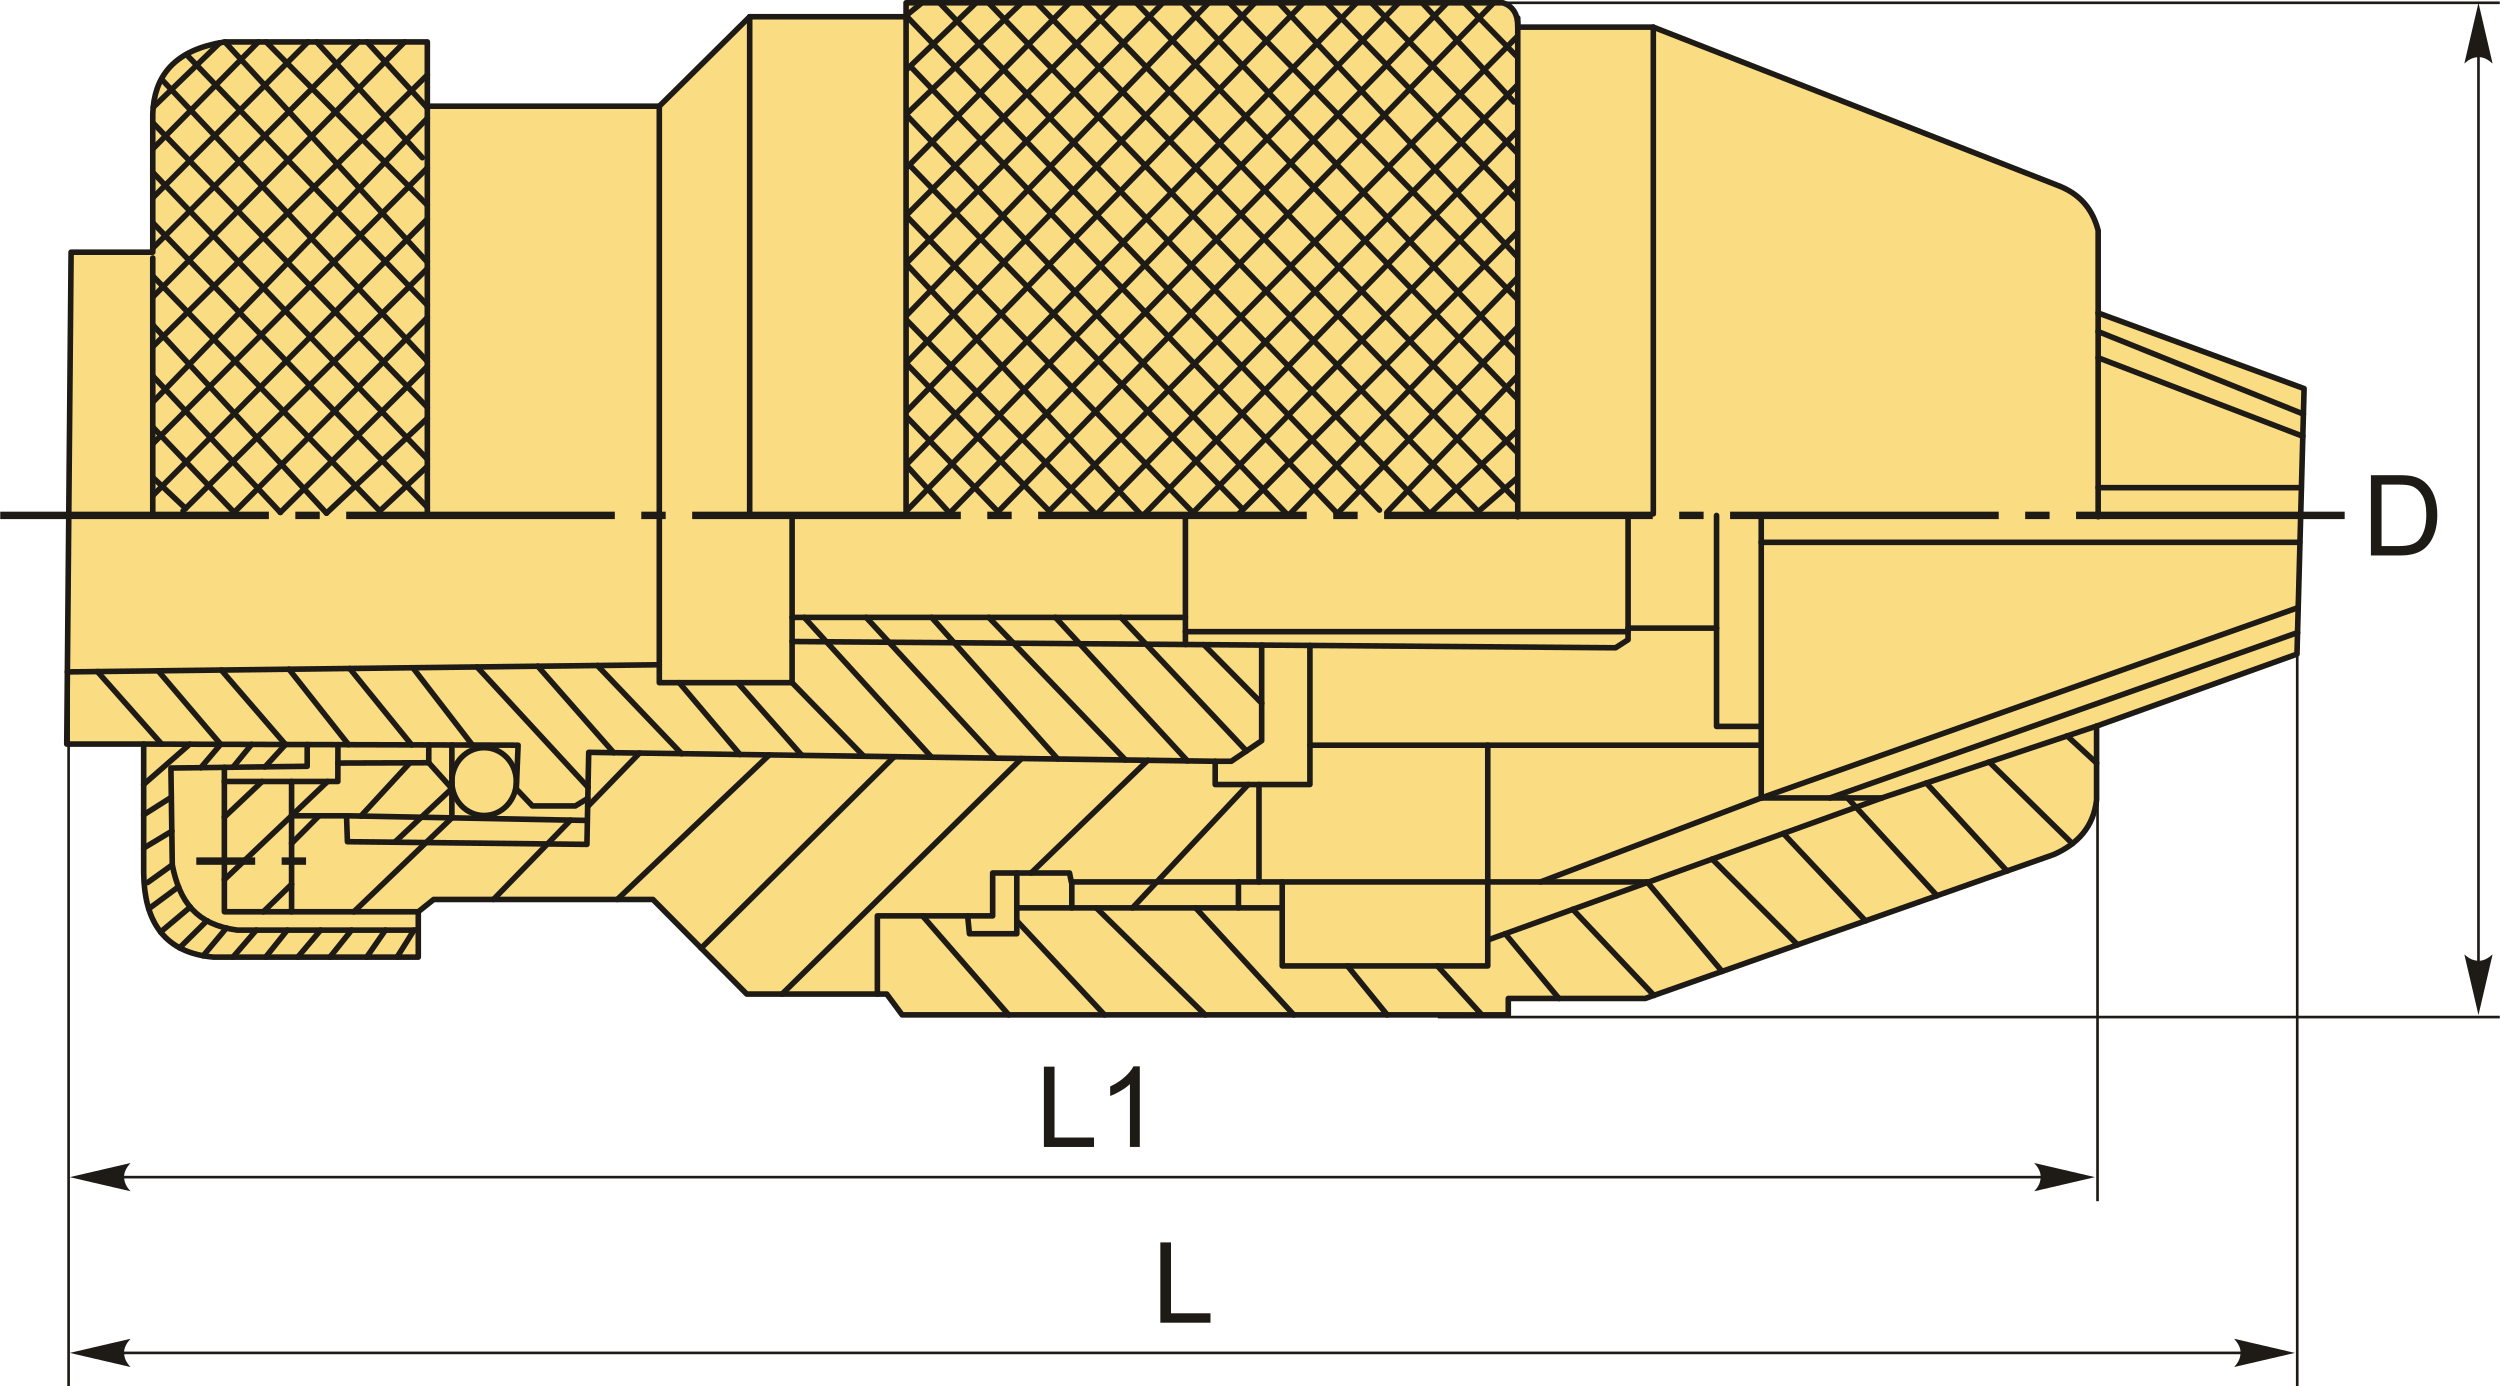 <?xml version="1.0" encoding="UTF-8"?>
<!DOCTYPE svg PUBLIC "-//W3C//DTD SVG 1.1//EN" "http://www.w3.org/Graphics/SVG/1.1/DTD/svg11.dtd">
<!-- Creator: CorelDRAW 2018 (64-Bit) -->
<svg xmlns="http://www.w3.org/2000/svg" xml:space="preserve" width="2229px" height="1236px" version="1.1" style="shape-rendering:geometricPrecision; text-rendering:geometricPrecision; image-rendering:optimizeQuality; fill-rule:evenodd; clip-rule:evenodd"
viewBox="0 0 2229 1236.23"
 xmlns:xlink="http://www.w3.org/1999/xlink">
 <defs>
  <style type="text/css">
   <![CDATA[
    .str1 {stroke:#1E1A16;stroke-width:2.36;stroke-miterlimit:22.926}
    .str0 {stroke:#1E1A16;stroke-width:5;stroke-linecap:round;stroke-linejoin:round;stroke-miterlimit:22.926}
    .fil1 {fill:none}
    .fil2 {fill:#1E1A16}
    .fil0 {fill:#FADC82}
    .fil3 {fill:#1E1A16;fill-rule:nonzero}
    .fil4 {fill:#1E1A16;fill-rule:nonzero}
   ]]>
  </style>
 </defs>
 <g id="Layer_x0020_1">
  <g id="_2131266987536">
   <g>
    <path class="fil0 str0" d="M59.31 663.54l3.88 -438.66 72.83 0 0 -123.2c1.08,-33.75 19.02,-57.3 64.31,-64.31l180.54 0 0 57.34 206.87 0 80.59 -79.81 139.47 0 0 -12.4 532.31 0c8.81,3.07 13.42,10.09 13.17,21.7l120.87 0 360.3 141.01c21.57,8.1 31.74,22.65 36.41,40.3l0 73.6 183.64 67.42 -6.35 236.77 -178.71 64.2 0 65.93c-2.76,23.73 -16.58,39.1 -38.18,48.59l-364.37 128.39 -122.06 0 0 14.59 -540.55 0 -13.72 -18.52 -124.85 0 -83.69 -84.38 -195.5 0 -13.72 10.98 0 40.47 -182.47 0c-43.26,-3.74 -62.03,-30.84 -62.42,-75.45l0 -114.56 -68.6 0z"/>
    <line class="fil1 str0" x1="136.02" y1="230.07" x2="136.02" y2= "457.84" />
    <line class="fil1 str0" x1="380.87" y1="96.29" x2="380.87" y2= "459.6" />
    <polyline class="fil1 str0" points="587.74,94.71 587.74,608.79 706.16,608.79 706.16,460.03 "/>
    <line class="fil1 str0" x1="668.33" y1="14.9" x2="668.33" y2= "456.28" />
    <path class="fil1 str0" d="M807.8 13.99l0 442.08m545.48 -440.07l0 444.84m-545.48 -446.85l13.25 -10.8m-13.25 59.38l61.7 -59.38m-61.7 99l102.39 -99m-102.39 146.92l145.09 -146.92m-145.09 189.1l187.62 -189.1m-187.62 231.84l228.35 -231.84m-228.35 278.56l269.15 -278.56m-269.15 320.73l310.47 -320.73m-310.47 364.18l353.63 -364.18m-353.63 411.47l401.09 -411.47m-401.09 452.88l438.76 -452.88m-399.82 454.38l442.94 -454.38m-399.81 453.15l441.29 -453.15m-395.66 452.53l417.78 -423.65m-375.89 426.9l375.89 -383.45m-334.64 384.8l334.64 -343.9m-289.63 340.73l289.63 -296m-250.25 298.65l250.25 -253.28m-204.61 253.3l204.61 -212.41m-160.86 210.53l160.86 -166.44m-116.47 165.19l116.47 -121.73m-78.34 123.12l78.34 -74.56m-35.21 72.69l35.21 -30.52m-545.48 -11.03l38.94 42.91m-38.94 -86.36l82.07 85.13m-82.07 -132.42l127.7 131.8m-127.7 -170.78l169.59 174.03m-169.59 -223.94l210.84 225.29m-210.84 -268.03l255.85 264.86m-252.9 -310.03l297.57 307.33m-300.52 -352.26l340.87 357.63m-337.18 -400.81l380.93 398.93m-384.62 -443.95l422.13 440.88m-391.65 -451.68l436.66 454.89m-392.95 -454.89l436.08 453.02m-393.01 -453.02l428.22 444.23m-385.79 -444.23l385.79 400.78m-339.55 -400.78l339.55 352.85m-297.81 -352.85l297.81 313.24m-256.53 -313.24l256.53 264.03m-212.4 -264.03l212.4 226.33m-169.79 -226.33l169.79 175.85m-129.84 -175.85l129.84 133.68m-84.59 -133.68l81.26 87.71m-43.5 -87.71l46.83 48.05"/>
    <line class="fil1 str0" x1="136.59" y1="95.5" x2="195.79" y2= "38.16" />
    <line class="fil1 str0" x1="136.02" y1="132.81" x2="230.15" y2= "37.37" />
    <line class="fil1 str0" x1="136.02" y1="176.42" x2="274.49" y2= "37.37" />
    <line class="fil1 str0" x1="136.02" y1="221.33" x2="319.46" y2= "37.37" />
    <line class="fil1 str0" x1="136.02" y1="264.94" x2="360.62" y2= "37.37" />
    <line class="fil1 str0" x1="136.02" y1="309.2" x2="380.87" y2= "66.83" />
    <line class="fil1 str0" x1="136.02" y1="358.67" x2="380.87" y2= "105.47" />
    <line class="fil1 str0" x1="136.02" y1="395.77" x2="380.87" y2= "149.73" />
    <line class="fil1 str0" x1="136.02" y1="441.98" x2="380.87" y2= "195.29" />
    <line class="fil1 str0" x1="163.02" y1="455.65" x2="380.87" y2= "239.55" />
    <line class="fil1 str0" x1="380.87" y1="283.16" x2="208.62" y2= "456.95" />
    <line class="fil1 str0" x1="380.87" y1="326.77" x2="249.79" y2= "456.95" />
    <line class="fil1 str0" x1="380.87" y1="372.98" x2="290.95" y2= "457.6" />
    <line class="fil1 str0" x1="380.87" y1="415.94" x2="338.46" y2= "455.65" />
    <line class="fil1 str0" x1="165.29" y1="453.39" x2="136.02" y2= "425.71" />
    <line class="fil1 str0" x1="208.62" y1="456.95" x2="136.02" y2= "380.8" />
    <line class="fil1 str0" x1="249.79" y1="456.95" x2="136.02" y2= "335.23" />
    <line class="fil1 str0" x1="290.95" y1="457.6" x2="136.02" y2= "289.67" />
    <line class="fil1 str0" x1="338.46" y1="455.65" x2="136.02" y2= "246.06" />
    <line class="fil1 str0" x1="380.87" y1="452.39" x2="136.02" y2= "198.55" />
    <line class="fil1 str0" x1="380.87" y1="409.43" x2="136.02" y2= "153.64" />
    <line class="fil1 str0" x1="380.87" y1="363.22" x2="136.02" y2= "109.38" />
    <line class="fil1 str0" x1="380.87" y1="322.22" x2="144" y2= "70.81" />
    <line class="fil1 str0" x1="380.87" y1="272.1" x2="166.06" y2= "48.62" />
    <line class="fil1 str0" x1="380.87" y1="233.69" x2="200.33" y2= "37.37" />
    <line class="fil1 str0" x1="380.87" y1="182.93" x2="237.12" y2= "37.37" />
    <line class="fil1 str0" x1="376.46" y1="140.62" x2="282.09" y2= "37.37" />
    <line class="fil1 str0" x1="380.87" y1="96.29" x2="327.05" y2= "37.37" />
    <line class="fil1 str0" x1="1474.15" y1="24.2" x2="1474.15" y2= "458.24" />
    <line class="fil1 str0" x1="1870.86" y1="279.11" x2="1870.86" y2= "460.83" />
    <line class="fil1 str0" x1="1870.86" y1="434.89" x2="2052" y2= "434.89" />
    <line class="fil1 str0" x1="1870.86" y1="319.02" x2="2053.36" y2= "389.04" />
    <line class="fil1 str0" x1="1870.86" y1="295.67" x2="2053.89" y2= "369.26" />
    <polyline class="fil1 str0" points="706.16,572.08 1440.5,577.66 1451.65,570.49 1451.65,460.07 "/>
    <polyline class="fil1 str0" points="1167.93,575.59 1167.93,699.6 1083.46,699.6 1083.46,678.88 1097.8,678.88 1124.9,660.55 1124.9,575.27 "/>
    <line class="fil1 str0" x1="1056.9" y1="459.66" x2="1056.9" y2= "574.74" />
    <line class="fil1 str0" x1="706.16" y1="550.57" x2="1056.9" y2= "550.57" />
    <line class="fil1 str0" x1="1451.65" y1="563.32" x2="1056.9" y2= "563.32" />
    <polyline class="fil1 str0" points="1570.4,460.48 1570.4,711.55 1677.99,711.55 1869.44,647.5 "/>
    <line class="fil1 str0" x1="1570.4" y1="711.55" x2="2049.26" y2= "541.82" />
    <line class="fil1 str0" x1="1631.77" y1="711.55" x2="2048.67" y2= "564.14" />
    <line class="fil1 str0" x1="1570.4" y1="483.62" x2="2050.59" y2= "483.62" />
    <line class="fil1 str0" x1="1570.4" y1="664.53" x2="1167.93" y2= "664.53" />
    <polyline class="fil1 str0" points="1570.4,647.79 1530.55,647.79 1530.55,459.68 "/>
    <line class="fil1 str0" x1="1530.55" y1="560.13" x2="1451.65" y2= "560.13" />
    <polyline class="fil1 str0" points="1326.53,664.53 1326.53,861.38 1143.23,861.38 1143.23,809.58 906.53,809.58 906.53,832.69 864.29,832.69 862.7,816.75 782.2,816.75 782.2,886.48 "/>
    <polyline class="fil1 str0" points="862.7,816.75 885.01,816.75 885.01,778.5 953.55,778.5 955.14,786.47 1468.6,786.47 "/>
    <line class="fil1 str0" x1="1326.53" y1="838.27" x2="1677.99" y2= "711.55" />
    <line class="fil1 str0" x1="1570.4" y1="711.55" x2="1373.55" y2= "786.47" />
    <line class="fil1 str0" x1="1143.23" y1="809.58" x2="1143.23" y2= "786.47" />
    <line class="fil1 str0" x1="1104.18" y1="809.58" x2="1104.18" y2= "786.47" />
    <line class="fil1 str0" x1="955.59" y1="786.47" x2="955.59" y2= "809.58" />
    <line class="fil1 str0" x1="906.53" y1="809.58" x2="906.53" y2= "778.5" />
    <line class="fil1 str0" x1="1122.51" y1="786.47" x2="1122.51" y2= "699.6" />
    <line class="fil1 str0" x1="587.74" y1="592.8" x2="59.88" y2= "599.18" />
    <polyline class="fil1 str0" points="1083.46,678.88 524.78,670.91 523.19,752.99 309.6,750.6 308.81,727.49 523.61,731.66 "/>
    <polyline class="fil1 str0" points="127.91,663.54 461.82,664.53 460.23,703.58 474.58,718.72 512.83,718.72 523.99,711.95 "/>
    <path class="fil1 str0" d="M273.73 663.97l0 19.38 -121.51 1.56 1.21 86.35c6.45,32.92 21.52,53.42 58.18,58.21l161.19 0"/>
    <polyline class="fil1 str0" points="199.88,684.3 199.88,813.08 372.8,813.08 "/>
    <polyline class="fil1 str0" points="199.88,696.89 301.07,696.89 301.17,664.05 "/>
    <line class="fil1 str0" x1="259.81" y1="813.08" x2="259.81" y2= "696.89" />
    <line class="fil1 str0" x1="308.81" y1="727.49" x2="259.81" y2= "727.49" />
    <polyline class="fil1 str0" points="301.12,680.47 382.13,680.19 382.17,664.29 "/>
    <line class="fil1 str0" x1="402.75" y1="729.31" x2="402.75" y2= "664.36" />
    <ellipse class="fil1 str0" cx="431.49" cy="696.99" rx="28.74" ry="30.27"/>
    <line class="fil1 str0" x1="570.08" y1="671.55" x2="523.85" y2= "719.28" />
    <line class="fil1 str0" x1="439.84" y1="802.1" x2="508.62" y2= "731.37" />
    <line class="fil1 str0" x1="315.34" y1="813.08" x2="402.75" y2= "729.31" />
    <line class="fil1 str0" x1="234.6" y1="813.08" x2="259.81" y2= "788.59" />
    <line class="fil1 str0" x1="199.88" y1="784.43" x2="291.9" y2= "696.89" />
    <line class="fil1 str0" x1="259.81" y1="752.13" x2="284.31" y2= "727.49" />
    <line class="fil1 str0" x1="199.88" y1="728.69" x2="233.55" y2= "696.89" />
    <line class="fil1 str0" x1="321.61" y1="727.74" x2="365.34" y2= "680.25" />
    <polyline class="fil1 str0" points="351.79,751.07 402.75,703.16 382.13,680.19 "/>
    <line class="fil1 str0" x1="236.16" y1="683.83" x2="254.4" y2= "663.91" />
    <line class="fil1 str0" x1="207.53" y1="684.2" x2="224.18" y2= "663.82" />
    <line class="fil1 str0" x1="178.87" y1="684.57" x2="196.57" y2= "663.74" />
    <line class="fil1 str0" x1="168.96" y1="663.66" x2="127.91" y2= "699.52" />
    <line class="fil1 str0" x1="152.59" y1="710.97" x2="127.91" y2= "726.6" />
    <line class="fil1 str0" x1="153.01" y1="741.22" x2="127.91" y2= "756.3" />
    <line class="fil1 str0" x1="153.43" y1="771.26" x2="131.45" y2= "787.03" />
    <line class="fil1 str0" x1="132.42" y1="810.46" x2="158.95" y2= "790.82" />
    <line class="fil1 str0" x1="143.02" y1="831.12" x2="169.42" y2= "808.91" />
    <line class="fil1 str0" x1="159.95" y1="845.22" x2="184.29" y2= "821.11" />
    <line class="fil1 str0" x1="181" y1="852.32" x2="201.63" y2= "827.66" />
    <line class="fil1 str0" x1="207.51" y1="853.55" x2="228.34" y2= "829.47" />
    <line class="fil1 str0" x1="255.95" y1="829.47" x2="236.68" y2= "853.55" />
    <line class="fil1 str0" x1="285.65" y1="829.47" x2="265.33" y2= "853.55" />
    <line class="fil1 str0" x1="313.26" y1="829.47" x2="293.98" y2= "853.55" />
    <line class="fil1 str0" x1="343.47" y1="829.47" x2="326.8" y2= "853.55" />
    <line class="fil1 str0" x1="353.89" y1="853.55" x2="368.99" y2= "829.47" />
    <line class="fil1 str0" x1="86.66" y1="598.86" x2="143.97" y2= "663.58" />
    <line class="fil1 str0" x1="140.81" y1="598.21" x2="196.57" y2= "663.74" />
    <line class="fil1 str0" x1="197.08" y1="597.52" x2="254.4" y2= "663.91" />
    <line class="fil1 str0" x1="257.51" y1="596.79" x2="310.64" y2= "664.08" />
    <line class="fil1 str0" x1="311.65" y1="596.14" x2="366.91" y2= "664.25" />
    <line class="fil1 str0" x1="367.95" y1="595.46" x2="421.08" y2= "664.41" />
    <line class="fil1 str0" x1="425.21" y1="594.77" x2="524.18" y2= "702.08" />
    <line class="fil1 str0" x1="479.38" y1="594.11" x2="547.1" y2= "671.22" />
    <line class="fil1 str0" x1="532.52" y1="593.47" x2="607.56" y2= "672.09" />
    <line class="fil1 str0" x1="605.5" y1="608.79" x2="659.68" y2= "672.83" />
    <line class="fil1 str0" x1="657.59" y1="608.79" x2="714.88" y2= "673.62" />
    <line class="fil1 str0" x1="706.16" y1="608.79" x2="770.12" y2= "674.41" />
    <line class="fil1 str0" x1="716.98" y1="550.57" x2="830.53" y2= "675.27" />
    <line class="fil1 str0" x1="772.19" y1="550.57" x2="887.82" y2= "676.08" />
    <line class="fil1 str0" x1="830.54" y1="550.57" x2="943.06" y2= "676.87" />
    <line class="fil1 str0" x1="881.53" y1="550.57" x2="1003.53" y2= "677.73" />
    <line class="fil1 str0" x1="940.98" y1="550.57" x2="1058.7" y2= "678.52" />
    <line class="fil1 str0" x1="999.32" y1="550.57" x2="1111.35" y2= "669.71" />
    <line class="fil1 str0" x1="1073.33" y1="574.87" x2="1124.9" y2= "627.11" />
    <line class="fil1 str0" x1="685.79" y1="673.2" x2="550.28" y2= "802.1" />
    <line class="fil1 str0" x1="797.22" y1="674.79" x2="625.09" y2= "845.52" />
    <line class="fil1 str0" x1="910.77" y1="676.41" x2="697.18" y2= "886.48" />
    <line class="fil1 str0" x1="1023.34" y1="678.02" x2="919.28" y2= "778.5" />
    <line class="fil1 str0" x1="1112.88" y1="699.6" x2="1009.74" y2= "809.58" />
    <line class="fil1 str0" x1="822.45" y1="816.75" x2="899.3" y2= "905" />
    <line class="fil1 str0" x1="906.53" y1="821.13" x2="984.73" y2= "905" />
    <line class="fil1 str0" x1="977.44" y1="809.58" x2="1074.55" y2= "905" />
    <line class="fil1 str0" x1="1066" y1="809.58" x2="1153.51" y2= "905" />
    <line class="fil1 str0" x1="1201.44" y1="861.38" x2="1236.86" y2= "905" />
    <line class="fil1 str0" x1="1281.66" y1="861.38" x2="1321.25" y2= "905" />
    <line class="fil1 str0" x1="1342.11" y1="832.65" x2="1390.01" y2= "890.41" />
    <line class="fil1 str0" x1="1402.31" y1="810.95" x2="1474.74" y2= "887.65" />
    <line class="fil1 str0" x1="1468.6" y1="786.47" x2="1535.45" y2= "866.25" />
    <line class="fil1 str0" x1="1526.65" y1="766.12" x2="1602.82" y2= "842.51" />
    <line class="fil1 str0" x1="1590.13" y1="743.23" x2="1663.38" y2= "821.17" />
    <line class="fil1 str0" x1="1647.35" y1="711.55" x2="1727.15" y2= "798.7" />
    <line class="fil1 str0" x1="1717.61" y1="698.3" x2="1789.56" y2= "776.71" />
    <line class="fil1 str0" x1="1773.71" y1="679.52" x2="1847.87" y2= "752.32" />
    <line class="fil1 str0" x1="1843.21" y1="656.27" x2="1869.44" y2= "680.46" />
   </g>
   <path id="ось.cdr" class="fil2" d="M284.92 456.29l-21.76 0 0 6.62 21.76 0 0 -6.62zm-284.92 0l239.55 0 0 6.62 -239.55 0 0 -6.62zm593.44 0l-21.76 0 0 6.62 21.76 0 0 -6.62zm-284.92 0l239.55 0 0 6.62 -239.55 0 0 -6.62zm593.44 0l-21.75 0 0 6.62 21.75 0 0 -6.62zm-284.91 0l239.55 0 0 6.62 -239.55 0 0 -6.62zm593.44 0l-21.76 0 0 6.62 21.76 0 0 -6.62zm-284.92 0l239.55 0 0 6.62 -239.55 0 0 -6.62zm593.44 0l-21.76 0 0 6.62 21.76 0 0 -6.62zm-284.91 0l239.55 0 0 6.62 -239.55 0 0 -6.62zm593.44 0l-21.76 0 0 6.62 21.76 0 0 -6.62zm-284.92 0l239.55 0 0 6.62 -239.55 0 0 -6.62zm308.53 0l239.55 0 0 6.62 -239.55 0 0 -6.62z"/>
   <path id="ось.cdr_0" class="fil2" d="M272.73 764.57l-21.76 0 0 6.63 21.76 0 0 -6.63zm-97.89 6.63l0 -6.63 52.52 0 0 6.63 -52.52 0z"/>
   <path class="fil3" d="M2114.09 495.36l0 -71.62 24.67 0c5.57,0 9.82,0.34 12.75,1.02 4.1,0.95 7.6,2.67 10.5,5.14 3.79,3.2 6.61,7.26 8.47,12.23 1.89,4.97 2.82,10.65 2.82,17.04 0,5.43 -0.63,10.25 -1.9,14.45 -1.27,4.2 -2.9,7.69 -4.89,10.44 -2,2.75 -4.16,4.91 -6.53,6.48 -2.35,1.58 -5.2,2.78 -8.54,3.6 -3.35,0.82 -7.18,1.22 -11.51,1.22l-25.84 0zm9.5 -8.4l15.27 0c4.72,0 8.42,-0.44 11.1,-1.32 2.68,-0.88 4.82,-2.12 6.42,-3.72 2.23,-2.25 3.98,-5.28 5.23,-9.08 1.25,-3.8 1.89,-8.4 1.89,-13.82 0,-7.5 -1.24,-13.27 -3.69,-17.3 -2.45,-4.04 -5.43,-6.74 -8.95,-8.11 -2.53,-0.98 -6.62,-1.46 -12.25,-1.46l-15.02 0 0 54.81z"/>
   <line class="fil1 str1" x1="1281.97" y1="2.5" x2="2229" y2= "2.5" />
   <line class="fil1 str1" x1="1281.97" y1="906.98" x2="2229" y2= "906.98" />
   <line class="fil1 str1" x1="2210.01" y1="26.38" x2="2210.01" y2= "885.35" />
   <path id="стрелка.cdr" class="fil4" d="M2210.01 2.49l12.6 54.2c-3.9,-3.55 -8.21,-5.92 -12.59,-5.74 -4.65,0.2 -8.16,1.68 -12.62,5.74l12.61 -54.2z"/>
   <path id="стрелка.cdr_1" class="fil4" d="M2210.01 905.24l12.6 -54.19c-3.9,3.54 -8.21,5.92 -12.59,5.74 -4.65,-0.2 -8.16,-1.68 -12.62,-5.74l12.61 54.19z"/>
   <polygon class="fil3" points="930.69,1022.82 930.69,951.2 940.19,951.2 940.19,1014.41 975.39,1014.41 975.39,1022.82 "/>
   <path id="1" class="fil3" d="M1016.22 1022.82l-8.8 0 0 -56.05c-2.12,2.04 -4.9,4.05 -8.34,6.07 -3.43,2.02 -6.53,3.53 -9.27,4.53l0 -8.5c4.92,-2.3 9.22,-5.1 12.91,-8.4 3.68,-3.28 6.3,-6.47 7.83,-9.57l5.67 0 0 71.92z"/>
   <line class="fil1 str1" x1="96.45" y1="1049.73" x2="1850.46" y2= "1049.73" />
   <path id="стрелка.cdr_2" class="fil4" d="M62 1049.73l54.2 -12.6c-3.55,3.9 -5.92,8.21 -5.74,12.59 0.2,4.65 1.68,8.16 5.74,12.62l-54.2 -12.61z"/>
   <path id="стрелка.cdr_3" class="fil4" d="M1868.05 1049.73l-54.19 -12.6c3.54,3.9 5.91,8.21 5.73,12.59 -0.19,4.65 -1.68,8.16 -5.73,12.62l54.19 -12.61z"/>
   <line class="fil1 str1" x1="60.97" y1="609.06" x2="60.97" y2= "1236.23" />
   <line class="fil1 str1" x1="1870.3" y1="680.72" x2="1870.3" y2= "1071.18" />
   <polygon class="fil3" points="1034.55,1179.55 1034.55,1107.93 1044.05,1107.93 1044.05,1171.15 1079.26,1171.15 1079.26,1179.55 "/>
   <line class="fil1 str1" x1="96.45" y1="1206.47" x2="2026.18" y2= "1206.47" />
   <path id="стрелка.cdr_4" class="fil4" d="M62 1206.47l54.2 -12.61c-3.55,3.9 -5.92,8.22 -5.74,12.59 0.2,4.66 1.68,8.17 5.74,12.62l-54.2 -12.6z"/>
   <path id="стрелка.cdr_5" class="fil4" d="M2046.29 1206.47l-54.19 -12.61c3.54,3.9 5.91,8.22 5.74,12.59 -0.2,4.66 -1.69,8.17 -5.74,12.62l54.19 -12.6z"/>
   <line class="fil1 str1" x1="2048.38" y1="536.17" x2="2048.38" y2= "1236.23" />
  </g>
 </g>
</svg>
